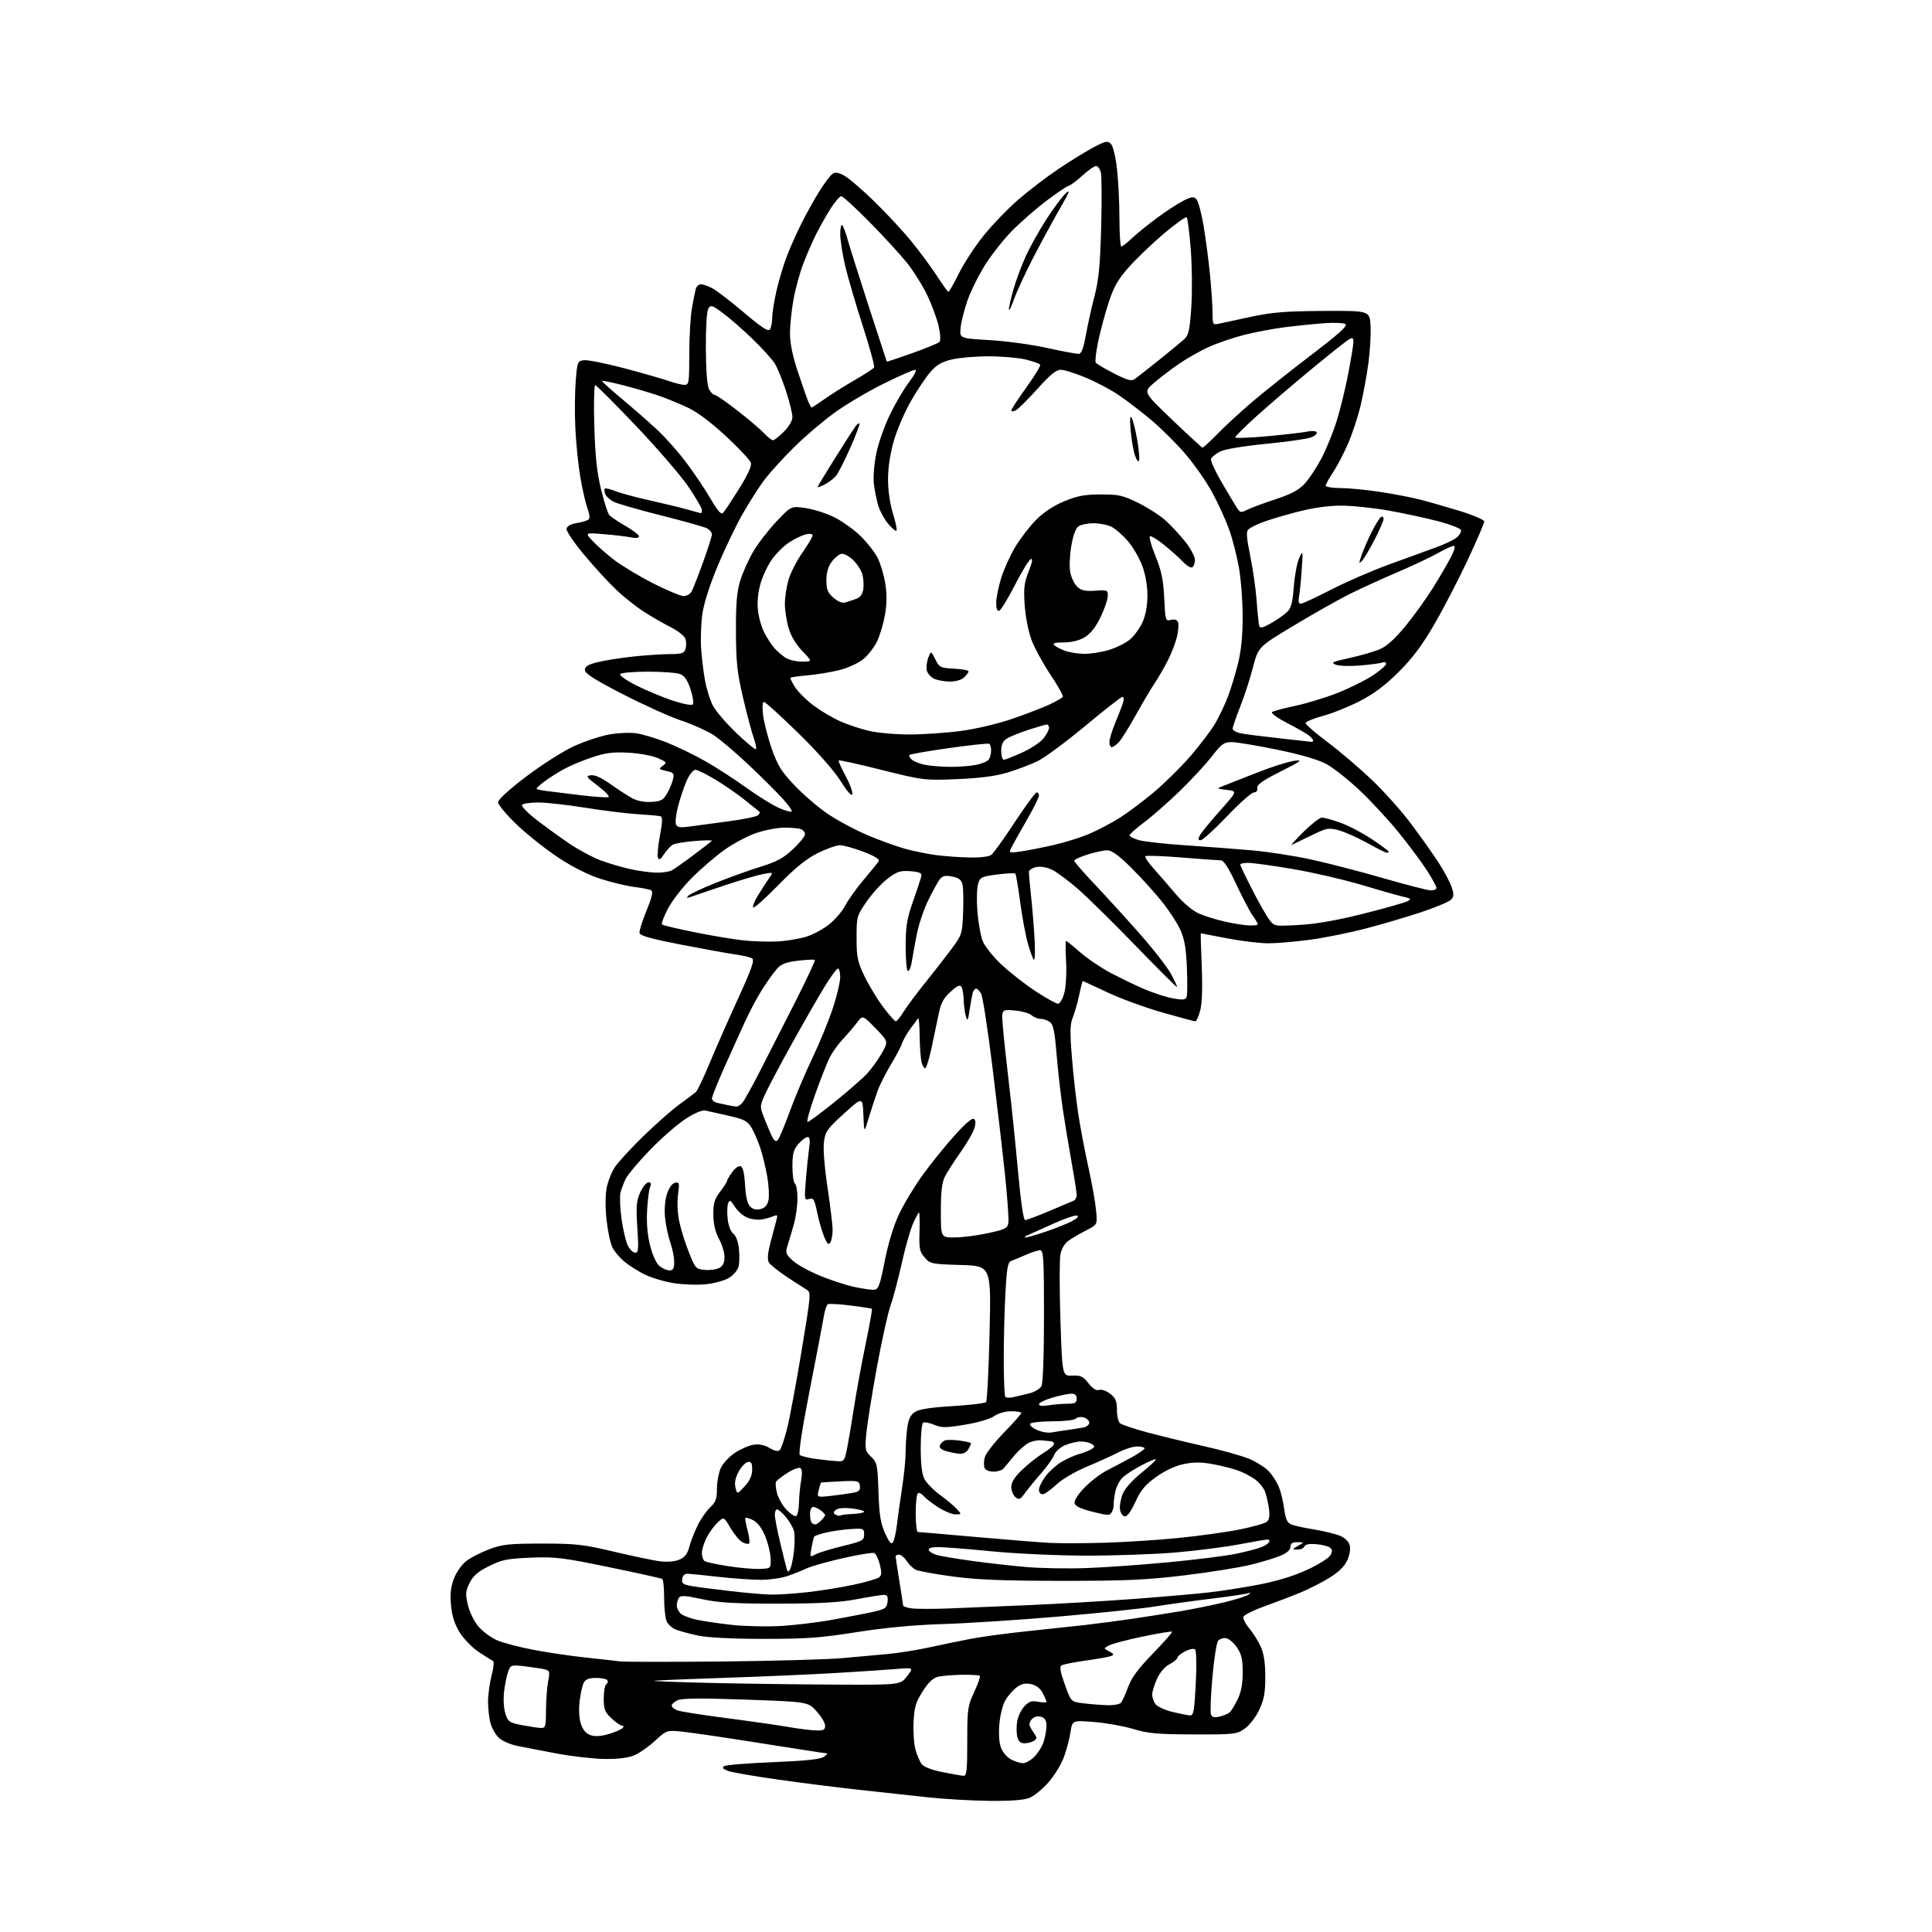 <?xml version="1.0" encoding="UTF-8" standalone="no"?>
<svg 
  version="1.1" 
  xmlns="http://www.w3.org/2000/svg" 
  xmlns:xlink="http://www.w3.org/1999/xlink" 
  xmlns:svg="http://www.w3.org/2000/svg"
  xmlns:rdf="http://www.w3.org/1999/02/22-rdf-syntax-ns#"
  xmlns:cc="http://creativecommons.org/ns#"
  xmlns:dc="http://purl.org/dc/elements/1.1/"
  viewBox="0 0 768 768"
  width="768"
  height="768"
>
<style>svg {background-color: white; }</style>"
<path stroke="none" fill="black" fill-rule="evenodd" d="M393.28,715.87C386.25,715.80 375.10,715.15 368.50,714.42C361.90,713.70 349.75,712.37 341.50,711.48C333.25,710.59 318.76,708.76 309.31,707.42C299.85,706.09 290.87,704.52 289.34,703.94C287.29,703.16 286.92,702.67 287.92,702.05C288.66,701.59 297.42,700.89 307.38,700.49C320.14,699.97 326.08,699.35 327.47,698.38C328.56,697.62 329.10,697.00 328.68,697.00C328.26,697.00 316.65,695.21 302.87,693.02C289.09,690.83 274.94,688.74 271.42,688.38C265.02,687.73 265.02,687.73 260.45,691.94C257.94,694.26 254.22,696.86 252.19,697.73C249.76,698.78 245.76,699.28 240.50,699.22C236.10,699.17 227.55,698.21 221.50,697.08C215.45,695.95 208.28,694.57 205.56,694.01C202.84,693.45 199.58,692.01 198.31,690.82C197.04,689.63 195.55,687.04 195.00,685.07C194.46,683.11 194.01,679.24 194.01,676.47C194.00,673.70 194.64,668.98 195.43,665.97C196.28,662.71 196.47,660.36 195.90,660.16C195.38,659.97 192.84,658.40 190.26,656.66C187.67,654.92 184.27,651.40 182.69,648.84C180.69,645.59 179.66,642.35 179.28,638.10C178.87,633.66 179.19,630.79 180.45,627.49C181.43,624.92 183.59,621.89 185.43,620.48C187.23,619.12 191.35,617.01 194.60,615.80C199.71,613.89 202.50,613.60 215.50,613.60C228.89,613.60 231.94,613.94 243.95,616.79C251.35,618.55 259.55,620.27 262.19,620.62C265.16,621.01 268.11,620.78 269.98,620.01C272.26,619.06 273.25,617.77 274.09,614.65C274.70,612.39 276.24,608.50 277.50,606.02C278.77,603.53 280.97,600.41 282.40,599.08C284.52,597.10 285.00,595.74 285.00,591.73C285.00,589.02 285.71,585.31 286.57,583.48C287.44,581.66 289.96,578.97 292.17,577.51C294.38,576.04 297.68,574.60 299.50,574.31C301.70,573.95 303.83,574.38 305.89,575.59C307.94,576.81 309.32,577.08 309.98,576.42C310.52,575.88 311.82,572.07 312.86,567.96C313.90,563.86 316.49,549.98 318.62,537.11C322.39,514.39 322.45,513.69 320.60,512.61C319.55,512.00 315.98,509.70 312.66,507.50C309.35,505.30 306.19,502.76 305.64,501.87C304.96,500.74 305.16,498.26 306.29,493.87C307.19,490.36 308.24,486.41 308.62,485.08C309.23,482.98 309.07,482.77 307.41,483.47C306.36,483.92 304.26,484.50 302.74,484.76C301.22,485.02 298.64,484.68 297.02,484.01C295.39,483.33 293.17,481.38 292.08,479.66C290.39,476.99 290.01,476.80 289.43,478.32C289.06,479.30 288.98,482.12 289.26,484.60C289.56,487.23 290.48,489.63 291.48,490.37C292.50,491.11 293.42,493.51 293.72,496.25C294.01,498.80 293.95,502.05 293.60,503.47C293.24,504.90 291.54,506.92 289.81,507.97C288.09,509.02 283.94,510.16 280.59,510.51C277.24,510.86 271.42,510.65 267.65,510.04C263.88,509.43 258.65,507.84 256.04,506.52C253.42,505.19 249.85,502.91 248.11,501.44C246.36,499.97 244.28,497.50 243.48,495.96C242.68,494.42 241.63,489.55 241.13,485.14C240.61,480.43 240.60,475.15 241.13,472.34C241.62,469.72 243.09,465.96 244.39,463.99C245.69,462.02 250.75,456.52 255.63,451.76C260.51,447.00 266.98,441.29 270.00,439.08C273.02,436.87 275.99,434.64 276.60,434.13C277.20,433.63 279.62,428.55 281.99,422.85C284.35,417.16 289.44,405.60 293.30,397.16C298.84,385.04 300.03,381.64 298.96,380.97C298.21,380.51 295.32,379.82 292.55,379.44C289.77,379.06 280.08,377.31 271.00,375.56C259.10,373.26 254.42,371.96 254.22,370.90C254.06,370.09 255.31,366.10 256.99,362.03C259.10,356.91 259.69,354.43 258.91,353.95C258.29,353.56 255.38,352.97 252.43,352.62C249.49,352.27 243.50,350.86 239.12,349.48C234.02,347.87 227.92,344.83 222.11,341.02C217.13,337.75 209.67,331.85 205.53,327.90C201.39,323.95 198.00,319.92 198.00,318.94C198.00,317.84 202.32,313.88 209.25,308.63C215.44,303.94 223.96,298.53 228.18,296.61C232.41,294.69 238.69,292.60 242.14,291.97C245.59,291.35 250.46,291.14 252.96,291.50C255.46,291.87 260.88,293.50 265.00,295.13C269.12,296.75 276.10,300.14 280.50,302.66C284.90,305.17 292.21,309.90 296.74,313.17C301.27,316.43 307.05,320.02 309.57,321.14C312.10,322.25 314.42,322.91 314.73,322.60C315.04,322.29 313.33,319.89 310.93,317.27C308.53,314.65 302.39,308.55 297.28,303.73C292.18,298.91 285.92,293.63 283.36,292.02C280.81,290.40 275.14,287.88 270.77,286.42C266.39,284.97 255.99,280.27 247.66,275.99C236.39,270.20 232.50,267.72 232.50,266.35C232.50,264.96 233.76,264.18 237.50,263.24C240.25,262.55 246.55,261.54 251.50,261.01C256.45,260.47 263.06,260.03 266.18,260.02C270.98,260.00 271.96,259.69 272.50,258.00C272.85,256.90 272.85,255.09 272.49,253.98C272.14,252.87 269.52,250.78 266.68,249.34C263.83,247.90 259.07,245.18 256.11,243.28C253.14,241.39 248.23,237.51 245.20,234.67C242.17,231.83 236.36,225.52 232.29,220.65C228.22,215.78 225.03,211.06 225.21,210.16C225.40,209.17 226.89,208.31 229.04,207.96C230.98,207.64 233.09,207.06 233.73,206.67C234.60,206.13 234.53,204.93 233.46,201.90C232.68,199.67 231.39,193.94 230.61,189.17C229.82,184.40 228.96,175.78 228.70,170.00C228.43,164.22 228.50,155.90 228.85,151.50C229.48,143.73 229.58,143.49 232.20,143.19C233.69,143.02 240.94,144.48 248.31,146.43C255.68,148.39 263.64,150.67 265.98,151.49C268.33,152.32 271.09,153.00 272.13,153.00C273.86,153.00 274.00,152.06 274.00,140.68C274.00,133.91 274.48,125.70 275.06,122.43C275.64,119.17 276.34,115.71 276.62,114.75C276.90,113.79 277.80,113.00 278.62,113.00C279.43,113.00 281.45,113.70 283.10,114.55C284.75,115.41 290.40,119.74 295.66,124.19C303.03,130.42 305.42,131.95 306.09,130.88C306.57,130.12 306.98,128.01 306.98,126.20C306.99,124.38 307.74,119.66 308.63,115.71C309.53,111.76 311.33,105.69 312.64,102.23C313.94,98.77 316.64,92.69 318.64,88.72C320.63,84.75 323.82,79.03 325.73,76.00C327.63,72.97 329.88,69.96 330.73,69.29C331.95,68.34 332.91,68.42 335.38,69.68C337.10,70.56 342.49,75.16 347.37,79.89C352.25,84.63 359.01,91.90 362.39,96.07C365.77,100.23 370.33,106.41 372.52,109.81C374.71,113.20 376.74,115.99 377.03,115.99C377.32,116.00 379.19,112.71 381.18,108.68C383.18,104.65 387.59,97.90 390.99,93.67C394.39,89.45 400.51,83.07 404.60,79.51C408.68,75.95 415.96,70.39 420.77,67.15C425.59,63.92 431.92,60.02 434.84,58.49C439.47,56.07 440.33,55.90 441.59,57.17C442.43,58.00 443.46,62.20 444.01,67.06C444.55,71.70 444.99,80.56 444.99,86.75C445.00,92.94 445.34,98.00 445.75,97.99C446.16,97.99 448.07,96.49 450.00,94.67C451.93,92.85 456.43,89.20 460.00,86.57C463.57,83.94 468.25,80.90 470.38,79.81C473.61,78.16 474.48,78.05 475.57,79.16C476.29,79.90 477.56,84.55 478.40,89.50C479.24,94.45 480.39,103.16 480.96,108.86C481.53,114.55 482.00,121.47 482.00,124.22C482.00,128.90 482.15,129.20 484.25,128.74C485.49,128.48 491.23,127.24 497.00,125.99C505.61,124.13 510.84,123.71 526.00,123.61C544.50,123.50 544.50,123.50 544.81,129.50C544.98,132.80 544.62,139.32 544.01,144.00C543.40,148.68 542.03,156.25 540.95,160.84C539.88,165.42 537.59,172.40 535.87,176.34C534.16,180.28 531.46,185.44 529.88,187.80C528.29,190.17 527.00,192.53 527.00,193.05C527.00,193.57 529.59,194.00 532.75,194.01C535.91,194.01 542.90,194.67 548.28,195.49C553.65,196.30 560.85,197.67 564.28,198.54C567.70,199.41 574.89,201.47 580.25,203.11C585.66,204.76 590.00,206.63 590.00,207.31C590.00,207.99 587.10,214.76 583.55,222.35C580.00,229.95 574.07,241.42 570.36,247.83C565.41,256.41 561.63,261.50 556.06,267.05C550.66,272.44 546.21,275.78 540.50,278.72C536.10,280.98 529.46,283.64 525.75,284.62C522.04,285.61 519.01,286.89 519.02,287.46C519.03,288.03 522.94,291.43 527.71,295.00C532.47,298.57 540.35,305.27 545.20,309.88C550.06,314.49 557.17,322.44 560.99,327.56C564.82,332.68 569.74,339.62 571.92,343.00C574.11,346.38 576.42,350.73 577.06,352.67C578.02,355.58 577.96,356.47 576.73,357.69C575.91,358.51 570.58,360.73 564.87,362.63C559.17,364.52 549.33,367.43 543.00,369.08C536.67,370.74 526.77,372.74 521.00,373.53C515.23,374.32 507.70,374.97 504.29,374.98C500.87,374.99 493.44,374.10 487.79,373.00C482.13,371.90 477.43,371.00 477.33,371.00C477.24,371.00 477.41,376.96 477.71,384.25C478.06,392.86 477.84,398.99 477.08,401.75C476.45,404.09 475.58,406.00 475.17,406.00C474.76,406.00 468.82,404.40 461.97,402.45C455.13,400.50 445.30,396.90 440.13,394.45C434.96,392.00 430.60,390.00 430.44,390.00C430.27,390.00 429.62,392.52 428.98,395.59C428.34,398.67 427.20,402.66 426.45,404.46C425.35,407.09 425.28,410.15 426.08,420.11C426.63,426.93 427.74,436.89 428.54,442.25C429.35,447.62 431.17,457.29 432.60,463.75C434.03,470.21 435.43,478.05 435.71,481.17C436.23,486.84 436.23,486.84 431.86,489.05C429.46,490.27 426.31,492.10 424.86,493.12C423.18,494.30 421.97,496.33 421.52,498.73C421.14,500.80 421.14,512.50 421.54,524.73C422.26,546.98 422.26,546.98 426.22,546.82C429.59,546.69 430.57,547.15 432.69,549.87C434.38,552.02 435.77,552.89 436.94,552.52C437.92,552.21 439.86,552.89 441.34,554.06C443.48,555.74 444.00,556.98 444.00,560.45C444.00,562.82 444.56,565.22 445.25,565.78C445.94,566.35 450.77,567.97 456.00,569.38C461.23,570.79 471.41,573.27 478.63,574.89C485.85,576.51 494.01,578.81 496.76,579.99C499.51,581.18 502.92,583.35 504.33,584.82C505.74,586.30 507.54,589.08 508.34,591.00C509.13,592.92 510.10,596.89 510.49,599.82C511.05,603.94 511.69,605.33 513.35,606.01C514.53,606.49 518.62,607.39 522.43,608.00C526.23,608.62 530.83,609.74 532.64,610.49C534.69,611.35 536.16,612.80 536.55,614.35C536.92,615.83 536.49,618.28 535.48,620.41C534.34,622.81 531.92,625.11 528.14,627.40C525.04,629.27 519.80,631.91 516.50,633.26C513.20,634.61 506.97,636.98 502.65,638.53C498.34,640.07 494.58,641.93 494.30,642.65C494.02,643.38 495.04,645.44 496.55,647.24C498.07,649.03 500.13,652.30 501.13,654.50C502.41,657.30 502.96,660.91 502.97,666.50C502.98,672.84 502.49,675.56 500.61,679.60C499.27,682.47 496.76,685.75 494.87,687.10C491.62,689.41 490.88,689.50 474.50,689.46C460.15,689.42 456.41,689.09 450.50,687.30C446.65,686.14 439.62,684.89 434.88,684.52C426.25,683.84 426.25,683.84 425.53,688.63C425.14,691.27 423.94,695.76 422.87,698.61C421.81,701.46 419.06,705.93 416.76,708.53C414.47,711.14 411.12,713.89 409.33,714.64C407.08,715.57 402.08,715.96 393.28,715.87zM383.00,705.91C384.27,705.99 384.50,703.85 384.50,692.25C384.50,679.32 384.67,678.15 387.26,672.60C388.78,669.35 389.79,666.46 389.51,666.17C389.22,665.89 386.05,665.70 382.47,665.75C378.89,665.81 374.64,666.14 373.04,666.49C370.96,666.95 369.17,668.61 366.82,672.28C364.04,676.61 363.46,678.55 363.16,684.49C362.96,688.38 363.31,693.34 363.92,695.53C364.53,697.71 365.65,700.31 366.41,701.29C367.24,702.38 370.49,703.62 374.64,704.45C378.41,705.20 382.18,705.85 383.00,705.91zM406.56,700.89C407.70,700.95 409.84,699.73 411.33,698.17C412.82,696.62 414.48,693.81 415.02,691.93C415.56,690.05 416.00,687.30 416.00,685.82C416.00,683.97 415.35,682.93 413.89,682.46C412.56,682.04 411.21,682.36 410.25,683.32C409.41,684.16 409.01,685.44 409.36,686.17C409.70,686.90 410.55,688.30 411.24,689.28C412.27,690.74 412.23,691.23 411.00,692.01C410.18,692.54 408.50,692.98 407.27,692.98C405.70,693.00 404.85,692.24 404.40,690.45C404.04,689.04 404.02,686.28 404.34,684.30C404.66,682.33 405.95,679.62 407.20,678.29C409.03,676.34 410.11,675.98 412.74,676.48C414.53,676.82 416.00,676.82 416.00,676.50C416.00,676.17 415.33,674.61 414.52,673.03C413.55,671.17 411.94,669.93 409.90,669.48C407.56,668.96 406.09,669.29 404.13,670.75C402.68,671.83 400.66,674.15 399.63,675.90C398.58,677.69 397.54,681.91 397.25,685.51C396.92,689.55 397.20,693.07 397.99,694.97C398.68,696.64 400.43,698.63 401.87,699.40C403.32,700.16 405.43,700.84 406.56,700.89zM241.96,689.31C244.42,688.57 246.88,687.52 247.42,686.98C248.06,686.34 248.02,686.00 247.31,686.00C246.70,686.00 244.81,684.69 243.11,683.10C240.43,680.60 240.00,679.51 240.00,675.16C240.00,672.39 240.46,669.84 241.02,669.49C241.58,669.14 241.77,668.44 241.46,667.93C241.14,667.42 239.12,667.00 236.98,667.00C234.17,667.00 232.79,667.53 232.06,668.89C231.50,669.94 230.75,673.25 230.40,676.26C230.01,679.56 230.22,683.15 230.93,685.30C231.74,687.74 232.97,689.16 234.80,689.77C236.59,690.36 238.97,690.21 241.96,689.31zM324.25,687.87C327.38,687.98 328.00,687.67 328.00,685.99C328.00,684.88 326.46,682.29 324.58,680.24C321.15,676.50 321.15,676.50 296.50,675.63C278.94,675.00 271.14,675.07 269.42,675.85C268.09,676.46 267.00,677.43 267.00,678.00C267.00,678.58 268.01,679.43 269.25,679.90C270.49,680.36 279.15,681.73 288.50,682.94C297.85,684.15 308.88,685.73 313.00,686.44C317.12,687.16 322.19,687.80 324.25,687.87zM214.75,686.87C216.88,686.99 217.00,686.63 217.04,679.75C217.07,675.76 217.45,670.62 217.90,668.32C218.63,664.54 218.50,664.09 216.56,663.60C215.38,663.31 211.86,662.77 208.73,662.40C203.23,661.75 203.02,661.81 202.03,664.43C201.46,665.91 200.72,669.51 200.38,672.43C200.02,675.53 200.24,679.19 200.91,681.23C201.96,684.41 202.54,684.82 207.28,685.73C210.15,686.29 213.51,686.80 214.75,686.87zM484.73,682.39C486.25,682.02 488.04,681.30 488.70,680.78C489.36,680.26 490.82,677.93 491.95,675.60C493.38,672.66 494.00,669.38 494.00,664.83C494.00,659.68 493.52,657.57 491.72,654.90C490.46,653.03 488.51,651.37 487.38,651.20C486.25,651.04 484.83,651.50 484.22,652.24C483.61,652.97 482.59,659.51 481.94,666.77C481.30,674.04 481.04,680.67 481.37,681.51C481.79,682.63 482.72,682.87 484.73,682.39zM473.10,681.91C474.45,681.99 474.79,680.04 475.34,669.29C475.69,662.30 475.59,656.19 475.10,655.70C474.60,655.20 472.89,655.52 471.11,656.44C469.40,657.33 468.00,658.48 468.00,659.00C468.00,659.52 466.61,660.67 464.92,661.54C463.06,662.51 461.09,664.78 459.94,667.32C458.90,669.62 458.03,672.43 458.02,673.56C458.01,674.69 458.59,676.42 459.31,677.41C460.03,678.39 463.07,679.79 466.06,680.52C469.05,681.24 472.22,681.87 473.10,681.91zM440.13,677.84C442.83,677.93 445.15,677.48 445.71,676.75C446.23,676.06 447.48,673.25 448.49,670.50C449.80,666.91 452.58,663.17 458.33,657.26C462.74,652.72 466.15,648.83 465.92,648.62C465.69,648.40 460.46,649.27 454.30,650.55C448.14,651.83 442.10,653.41 440.88,654.06C438.66,655.25 438.66,655.25 440.95,656.47C442.84,657.49 442.96,657.80 441.64,658.31C440.77,658.64 436.25,659.45 431.61,660.10C426.96,660.75 422.64,661.61 421.99,662.01C421.13,662.54 421.48,664.57 423.29,669.62C425.75,676.50 425.75,676.50 430.63,677.09C433.31,677.42 437.58,677.76 440.13,677.84zM330.71,669.65C357.91,669.80 357.91,669.80 360.56,666.33C363.21,662.86 363.21,662.86 356.35,663.45C352.58,663.77 341.40,664.51 331.50,665.09C321.60,665.66 301.57,666.53 287.00,667.00C272.43,667.48 260.27,668.00 260.00,668.15C259.73,668.31 269.40,668.68 281.50,668.97C293.60,669.26 315.74,669.57 330.71,669.65zM287.00,660.47C307.62,660.26 329.23,659.66 335.00,659.12C340.77,658.59 348.88,657.84 353.00,657.48C357.12,657.11 364.55,655.92 369.50,654.84C374.45,653.76 381.88,652.23 386.00,651.44C390.12,650.64 400.02,649.31 408.00,648.47C415.98,647.64 426.55,646.50 431.50,645.94C436.45,645.38 445.00,644.26 450.50,643.44C456.00,642.62 464.55,641.27 469.50,640.44C474.45,639.61 482.32,638.00 487.00,636.86C491.68,635.73 495.95,634.33 496.50,633.75C497.17,633.06 497.17,632.89 496.50,633.25C495.95,633.55 489.43,634.53 482.00,635.44C474.57,636.34 464.35,637.76 459.27,638.58C454.19,639.41 437.09,641.20 421.27,642.57C405.45,643.93 384.62,645.29 375.00,645.58C363.27,645.94 351.89,647.01 340.50,648.81C326.14,651.08 320.40,651.50 303.50,651.48C291.07,651.47 281.23,650.97 277.50,650.17C274.20,649.47 270.22,648.39 268.67,647.79C267.11,647.18 265.42,645.60 264.92,644.28C264.41,642.95 264.00,638.78 264.00,634.99C264.00,631.21 263.66,627.91 263.24,627.65C262.82,627.39 253.30,625.28 242.08,622.97C223.64,619.16 220.64,618.80 210.95,619.20C201.60,619.58 199.48,620.02 194.36,622.57C189.91,624.79 188.06,626.41 186.66,629.27C185.03,632.60 184.96,633.65 186.03,638.13C186.74,641.08 188.55,644.70 190.34,646.74C192.04,648.67 195.36,651.08 197.71,652.09C200.07,653.10 206.61,654.80 212.25,655.87C217.89,656.94 227.22,658.31 233.00,658.92C238.78,659.53 244.85,660.21 246.50,660.43C248.15,660.65 266.38,660.67 287.00,660.47zM309.50,646.40C315.00,646.15 324.68,645.01 331.00,643.86C337.32,642.72 344.75,641.27 347.50,640.64C351.87,639.64 352.54,639.16 352.82,636.75C353.06,634.64 352.71,634.00 351.32,634.00C350.32,634.00 345.45,634.78 340.50,635.72C333.75,637.01 326.00,637.44 309.50,637.47C291.93,637.49 285.81,637.13 279.10,635.69C272.25,634.21 270.54,634.12 269.86,635.19C269.40,635.91 269.02,637.26 269.02,638.18C269.01,639.10 269.68,640.53 270.50,641.36C271.33,642.18 274.36,643.34 277.25,643.93C280.14,644.52 286.32,645.42 291.00,645.93C295.68,646.44 304.00,646.65 309.50,646.40zM376.50,639.41C382.55,639.19 397.40,638.57 409.50,638.04C421.60,637.50 440.50,636.38 451.50,635.55C462.50,634.72 475.55,633.58 480.50,633.02C485.45,632.46 494.45,631.05 500.50,629.89C507.63,628.52 514.37,626.45 519.66,624.00C524.14,621.92 528.30,619.32 528.89,618.21C529.68,616.74 529.64,615.95 528.73,615.22C528.05,614.67 525.60,614.05 523.27,613.84C520.46,613.58 518.88,613.88 518.55,614.73C518.28,615.43 517.04,615.98 515.78,615.96C513.50,615.93 513.50,615.93 516.00,614.50C518.50,613.07 518.50,613.07 515.75,613.04C513.73,613.01 513.00,613.49 513.00,614.85C513.00,616.03 511.64,617.28 509.25,618.32C507.19,619.22 501.80,620.87 497.27,621.99C492.75,623.11 480.82,625.02 470.77,626.23C455.61,628.06 447.31,628.43 422.00,628.41C398.89,628.40 388.38,627.98 378.64,626.67C371.56,625.73 364.93,624.50 363.89,623.94C362.85,623.38 361.27,621.82 360.38,620.46C359.50,619.11 358.15,618.00 357.38,618.00C356.62,618.00 356.01,618.34 356.02,618.75C356.03,619.16 356.70,623.55 357.51,628.50C358.33,633.45 358.99,637.81 359.00,638.19C359.00,638.56 360.46,639.08 362.25,639.34C364.04,639.60 370.45,639.63 376.50,639.41zM306.29,633.88C308.92,633.95 315.45,633.52 320.79,632.94C326.13,632.35 334.49,631.01 339.38,629.95C344.26,628.90 348.82,627.56 349.51,626.99C350.47,626.20 350.52,624.96 349.74,621.89C349.18,619.65 348.16,617.61 347.48,617.35C346.80,617.09 341.25,618.00 335.15,619.38C329.05,620.75 322.59,622.57 320.78,623.41C318.98,624.26 315.53,625.64 313.12,626.47C310.72,627.31 305.90,628.00 302.41,628.00C298.93,628.00 291.45,627.48 285.79,626.84C280.13,626.20 274.60,625.64 273.50,625.59C272.18,625.53 271.40,626.23 271.19,627.65C270.93,629.47 271.53,629.91 275.00,630.50C277.26,630.88 284.14,631.77 290.30,632.48C296.46,633.19 303.66,633.82 306.29,633.88zM314.09,623.80C314.57,622.95 315.25,619.77 315.60,616.71C315.96,613.66 315.97,610.03 315.63,608.66C315.28,607.28 313.84,604.77 312.41,603.08C310.99,601.38 309.41,600.00 308.91,600.00C308.41,600.00 308.00,600.95 308.00,602.11C308.00,603.28 308.92,608.11 310.05,612.86C311.18,617.61 312.36,622.36 312.67,623.41C313.15,625.04 313.36,625.10 314.09,623.80zM302.00,623.67C306.50,623.50 306.50,623.50 306.32,619.35C306.22,617.07 305.20,613.02 304.05,610.35C302.73,607.29 300.98,605.04 299.30,604.26C297.84,603.58 296.49,603.18 296.29,603.38C296.10,603.57 296.49,605.80 297.17,608.33C297.84,610.86 298.12,613.21 297.78,613.55C297.45,613.89 296.25,613.67 295.12,613.06C293.99,612.46 291.87,609.92 290.40,607.43C287.75,602.89 287.75,602.89 285.28,605.20C283.92,606.46 281.95,609.17 280.90,611.21C279.86,613.25 279.00,616.04 279.00,617.40C279.00,618.77 279.51,620.20 280.13,620.58C280.75,620.97 284.92,621.86 289.38,622.56C293.85,623.27 299.52,623.77 302.00,623.67zM432.00,623.33C439.43,623.06 454.27,622.00 465.00,620.97C475.73,619.95 487.66,618.44 491.52,617.62C495.39,616.80 499.73,615.67 501.18,615.12C502.62,614.57 504.10,613.65 504.46,613.06C504.82,612.48 504.53,612.00 503.81,612.00C503.09,612.00 498.00,612.87 492.50,613.92C487.00,614.97 475.75,616.41 467.50,617.12C459.25,617.83 443.27,618.40 432.00,618.39C420.44,618.37 404.03,617.63 394.37,616.68C384.95,615.76 375.35,615.00 373.04,615.00C370.22,615.00 368.96,615.39 369.23,616.20C369.45,616.85 370.95,617.75 372.57,618.19C374.18,618.62 380.45,619.66 386.50,620.50C392.55,621.34 402.23,622.43 408.00,622.92C413.77,623.42 424.57,623.60 432.00,623.33zM324.19,617.89C325.46,617.20 330.32,615.71 335.00,614.57C342.85,612.66 343.50,612.31 343.50,610.00C343.50,607.63 343.24,607.51 338.50,607.79C335.75,607.95 331.36,608.55 328.75,609.14C326.13,609.72 323.83,610.49 323.63,610.85C323.43,611.21 322.95,613.22 322.57,615.32C321.90,619.06 321.93,619.11 324.19,617.89zM355.01,612.99C355.51,612.18 356.20,609.04 356.55,606.01C356.90,602.98 357.82,596.45 358.59,591.50C359.36,586.55 359.99,580.20 360.00,577.39C360.00,574.58 360.29,570.16 360.65,567.57C361.12,564.13 361.94,562.43 363.70,561.28C365.37,560.18 369.96,559.47 378.65,558.95C385.55,558.54 391.54,557.82 391.97,557.35C392.40,556.88 393.03,544.51 393.37,529.86C394.00,503.21 394.00,503.21 381.91,502.85C370.29,502.51 369.74,502.39 367.55,499.86C365.57,497.55 365.31,496.28 365.52,489.61C365.65,485.42 365.56,482.00 365.32,482.00C365.08,482.00 364.01,483.99 362.93,486.42C361.85,488.86 359.84,495.94 358.46,502.17C357.08,508.40 355.07,515.98 354.00,519.00C352.92,522.02 350.46,533.18 348.52,543.79C346.59,554.40 344.72,566.14 344.37,569.88C343.78,576.27 343.90,576.83 346.28,579.09C348.66,581.35 348.85,582.23 349.20,593.00C349.51,602.24 350.03,605.48 351.84,609.48C353.57,613.31 354.31,614.12 355.01,612.99zM439.00,613.27C446.98,613.04 460.21,612.19 468.41,611.38C476.60,610.56 487.55,609.04 492.74,608.00C497.93,606.96 502.80,605.58 503.58,604.94C504.57,604.11 504.82,602.54 504.41,599.63C504.10,597.36 503.40,594.33 502.86,592.89C502.32,591.46 500.54,589.29 498.90,588.08C497.26,586.87 494.14,585.26 491.96,584.49C489.78,583.72 485.27,582.59 481.93,581.99C477.50,581.18 474.42,581.19 470.52,582.00C467.17,582.69 463.11,584.59 459.62,587.09C455.24,590.22 453.48,592.33 451.31,597.06C449.48,601.05 448.04,602.96 447.03,602.77C446.19,602.61 445.36,601.30 445.19,599.84C445.02,598.39 445.55,595.63 446.35,593.71C447.20,591.67 450.33,588.19 453.85,585.38C457.17,582.72 459.69,580.35 459.45,580.11C459.21,579.87 456.65,580.94 453.76,582.48C450.86,584.02 447.53,586.16 446.35,587.23C445.16,588.30 443.83,590.82 443.39,592.83C442.95,594.85 442.65,597.16 442.72,597.96C442.79,598.76 442.46,600.15 441.98,601.04C441.18,602.53 440.57,602.53 434.30,600.95C429.52,599.75 427.40,598.73 427.15,597.51C426.95,596.49 428.61,593.91 431.15,591.30C433.54,588.83 437.52,585.79 440.00,584.53C442.48,583.27 446.86,580.95 449.74,579.37C452.62,577.79 454.99,576.16 454.99,575.75C455.00,575.34 453.67,575.00 452.05,575.00C450.43,575.00 447.15,576.01 444.76,577.25C442.38,578.49 436.68,581.08 432.10,583.00C427.26,585.03 422.11,588.07 419.81,590.25C417.62,592.31 415.20,594.00 414.42,594.00C413.64,594.00 413.00,593.19 413.00,592.19C413.00,591.20 414.14,588.84 415.54,586.95C416.94,585.05 419.75,582.48 421.79,581.24C423.83,580.00 427.07,578.53 429.00,577.99C430.93,577.45 433.18,576.55 434.00,576.00C435.33,575.11 435.33,574.89 434.00,574.02C433.18,573.47 431.25,573.02 429.72,573.02C428.19,573.01 425.37,573.65 423.46,574.45C421.52,575.26 419.58,576.98 419.06,578.34C418.55,579.69 416.19,583.01 413.82,585.72C411.44,588.44 408.55,591.97 407.40,593.57C405.56,596.12 405.08,596.31 403.65,595.12C402.74,594.37 402.00,592.55 402.00,591.09C402.00,589.25 403.33,587.13 406.25,584.32C408.59,582.07 412.41,579.05 414.75,577.60C417.09,576.16 419.00,574.53 419.00,573.99C419.00,573.44 418.44,572.96 417.75,572.92C417.06,572.87 415.38,572.70 414.00,572.55C412.62,572.39 410.33,572.85 408.90,573.58C407.47,574.30 404.86,576.61 403.11,578.70C401.36,580.79 399.48,583.06 398.93,583.75C398.37,584.44 396.57,585.00 394.93,585.00C393.19,585.00 391.70,584.37 391.36,583.50C391.04,582.67 391.09,580.79 391.45,579.33C391.82,577.86 395.25,573.44 399.06,569.50C402.88,565.57 406.00,562.05 406.00,561.67C406.00,561.30 404.18,561.00 401.96,561.00C399.57,561.00 396.81,561.79 395.21,562.93C393.65,564.04 388.73,565.49 383.63,566.33C375.92,567.61 374.31,567.61 371.34,566.37C369.45,565.58 367.48,565.20 366.96,565.53C366.43,565.85 366.00,570.39 366.00,575.61C366.00,582.00 366.48,586.03 367.47,587.94C368.28,589.51 371.10,592.37 373.74,594.31C376.38,596.24 379.38,598.77 380.42,599.91C382.29,601.97 382.28,602.00 379.85,602.00C378.50,602.00 375.39,600.73 372.95,599.17C370.50,597.61 367.89,595.59 367.14,594.68C366.39,593.77 365.37,593.27 364.89,593.57C364.40,593.87 364.00,597.47 364.00,601.56C364.00,605.65 364.39,609.00 364.87,609.00C365.35,609.00 375.82,609.90 388.12,610.99C400.43,612.08 413.65,613.14 417.50,613.33C421.35,613.52 431.02,613.49 439.00,613.27zM324.10,606.00C324.51,606.00 325.56,605.29 326.43,604.43C327.29,603.56 328.00,602.60 328.00,602.29C328.00,601.98 327.21,601.12 326.25,600.39C325.29,599.66 323.94,599.05 323.25,599.03C322.54,599.01 322.00,600.22 322.00,601.83C322.00,603.39 322.30,604.97 322.67,605.33C323.03,605.70 323.68,606.00 324.10,606.00zM316.45,602.68C317.03,602.49 317.55,600.12 317.61,597.42C317.67,594.71 318.06,590.65 318.47,588.38C318.96,585.72 318.85,584.02 318.15,583.59C317.56,583.23 315.30,584.05 313.12,585.42C310.95,586.80 308.88,588.38 308.53,588.95C308.18,589.51 308.35,591.62 308.91,593.64C309.47,595.66 311.16,598.60 312.66,600.17C314.17,601.74 315.88,602.87 316.45,602.68zM334.11,602.43C334.50,602.19 336.68,601.92 338.95,601.83C341.23,601.74 343.28,601.35 343.52,600.97C343.76,600.59 341.63,600.00 338.80,599.66C335.54,599.28 333.14,599.47 332.27,600.19C331.20,601.08 331.17,601.49 332.15,602.10C332.84,602.52 333.72,602.67 334.11,602.43zM330.61,594.59C333.85,594.22 337.76,593.67 339.31,593.37C341.49,592.94 342.05,592.33 341.81,590.66C341.52,588.63 341.05,588.52 334.00,588.86C329.88,589.05 326.42,589.28 326.33,589.36C326.24,589.44 325.84,590.80 325.44,592.38C324.72,595.27 324.72,595.27 330.61,594.59zM296.03,590.81C298.09,588.56 299.00,586.52 299.00,584.20C299.00,581.55 298.64,580.92 297.25,581.19C296.29,581.37 294.64,583.12 293.59,585.07C292.30,587.47 291.91,589.50 292.37,591.34C293.05,594.06 293.05,594.06 296.03,590.81zM333.11,580.87C335.53,580.99 335.81,580.56 336.83,575.25C337.43,572.09 338.66,564.77 339.55,559.00C340.44,553.23 342.46,542.22 344.05,534.55C345.63,526.88 346.79,520.46 346.62,520.29C346.46,520.12 342.63,519.52 338.12,518.96C333.61,518.39 329.53,518.17 329.05,518.47C328.57,518.77 327.86,520.92 327.49,523.26C327.11,525.59 324.59,538.73 321.90,552.45C318.91,567.69 317.36,577.76 317.93,578.33C318.43,578.83 321.47,579.58 324.67,579.99C327.88,580.40 331.68,580.80 333.11,580.87zM381.71,577.91C380.50,577.86 378.05,577.40 376.29,576.89C374.15,576.27 373.26,575.50 373.62,574.56C373.91,573.79 374.81,572.90 375.60,572.60C376.40,572.29 379.06,572.32 381.52,572.66C383.99,573.00 386.00,573.47 386.00,573.70C386.00,573.94 385.53,575.00 384.96,576.07C384.39,577.14 382.95,577.96 381.71,577.91zM418.00,569.43C419.38,569.17 422.30,568.72 424.50,568.42C426.70,568.12 429.51,567.67 430.75,567.42C431.99,567.17 433.00,566.33 433.00,565.55C433.00,564.77 432.05,563.83 430.90,563.47C429.74,563.10 428.30,563.30 427.70,563.90C427.08,564.52 423.02,565.00 418.36,565.00C413.83,565.00 409.85,565.44 409.51,565.98C409.18,566.52 410.39,567.62 412.20,568.43C414.02,569.24 416.62,569.69 418.00,569.43zM416.75,558.64C418.81,558.30 422.19,558.02 424.25,558.01C427.33,558.00 428.00,557.64 428.00,556.00C428.00,554.64 427.33,554.00 425.90,554.00C424.75,554.00 421.38,554.71 418.40,555.57C415.43,556.43 413.00,557.62 413.00,558.20C413.00,558.87 414.39,559.03 416.75,558.64zM402.90,555.38C404.33,555.06 407.18,554.38 409.23,553.87C411.29,553.35 413.42,552.08 413.98,551.03C414.60,549.88 415.00,538.82 415.00,523.07C415.00,500.15 414.81,497.00 413.45,497.00C412.59,497.00 410.00,497.83 407.70,498.85C405.39,499.87 402.78,500.96 401.91,501.26C400.62,501.71 400.19,504.16 399.66,514.06C399.30,520.80 399.00,532.69 399.00,540.49C399.00,548.29 399.29,554.96 399.65,555.32C400.01,555.67 401.47,555.70 402.90,555.38zM347.50,512.69C349.22,512.53 349.80,510.95 351.68,501.33C353.02,494.51 355.20,487.30 357.29,482.83C359.17,478.80 363.44,471.72 366.76,467.10C370.09,462.48 375.84,455.36 379.54,451.28C384.00,446.35 386.59,444.19 387.25,444.85C387.91,445.51 387.89,446.88 387.18,448.92C386.59,450.61 384.11,454.81 381.68,458.25C379.24,461.69 376.52,465.94 375.63,467.70C374.43,470.05 374.00,473.69 374.00,481.45C374.00,492.00 374.00,492.00 379.75,491.90C382.91,491.85 388.88,491.06 393.00,490.15C399.69,488.68 400.54,488.23 400.86,486.00C401.06,484.62 400.45,476.07 399.50,467.00C398.55,457.93 396.29,438.50 394.47,423.82C392.64,409.15 390.65,396.22 390.04,395.07C389.43,393.93 388.53,393.00 388.03,393.00C387.54,393.00 386.92,393.79 386.65,394.75C386.39,395.71 385.84,398.75 385.43,401.50C384.80,405.79 384.59,406.14 383.95,404.00C383.54,402.62 383.15,399.70 383.08,397.50C383.02,395.30 382.61,392.94 382.18,392.25C381.60,391.34 380.42,391.89 377.82,394.28C374.97,396.88 374.00,398.76 373.04,403.52C372.38,406.81 371.13,412.78 370.26,416.79C369.39,420.80 368.32,424.30 367.87,424.58C367.42,424.86 366.74,423.83 366.35,422.29C365.97,420.76 365.62,416.03 365.58,411.79C365.54,407.55 365.26,404.40 364.95,404.79C364.64,405.18 363.24,407.07 361.84,409.00C360.44,410.93 358.97,413.52 358.57,414.77C358.18,416.02 356.16,419.84 354.09,423.27C352.02,426.70 349.60,431.52 348.72,434.00C347.83,436.48 346.30,441.20 345.30,444.50C343.50,450.50 343.50,450.50 343.21,443.23C342.91,435.95 342.91,435.95 335.53,442.64C328.87,448.67 328.08,449.78 327.53,453.91C327.17,456.64 327.74,463.97 328.95,472.00C330.07,479.43 330.98,487.07 330.98,489.00C330.97,490.93 330.56,493.14 330.07,493.92C329.38,495.01 328.80,494.46 327.61,491.62C326.76,489.57 325.50,485.21 324.83,481.94C323.75,476.73 323.36,476.07 321.64,476.61C319.78,477.20 319.72,476.86 320.31,469.37C320.65,465.04 321.24,459.36 321.60,456.75C322.10,453.23 321.94,452.00 321.00,452.00C320.30,452.00 318.67,453.24 317.37,454.75C315.43,457.00 315.00,458.62 315.00,463.69C315.00,467.10 315.45,470.16 316.00,470.50C316.55,470.84 317.00,473.47 317.00,476.34C317.00,479.21 316.37,483.80 315.61,486.53C314.84,489.26 313.73,493.02 313.14,494.88C312.15,497.99 312.30,498.48 315.04,501.04C316.68,502.57 321.46,505.26 325.67,507.01C329.88,508.76 336.06,510.80 339.41,511.53C342.76,512.27 346.40,512.79 347.50,512.69zM266.11,505.00C267.59,505.00 268.00,504.27 268.00,501.63C268.00,499.77 267.31,496.29 266.46,493.89C265.61,491.48 264.67,487.04 264.37,484.01C264.04,480.62 264.34,476.97 265.16,474.51C265.97,472.09 267.23,470.39 268.36,470.17C270.04,469.85 270.15,470.29 269.52,474.84C269.12,477.73 269.33,482.27 270.01,485.53C270.65,488.64 272.38,494.18 273.85,497.84C276.41,504.23 276.67,504.51 280.22,504.81C282.25,504.98 284.83,504.62 285.96,504.02C287.37,503.27 288.00,501.93 288.00,499.70C288.00,497.92 287.02,494.68 285.82,492.49C284.35,489.81 283.61,486.67 283.57,482.93C283.51,478.32 283.98,476.72 286.25,473.74C287.76,471.76 289.00,469.84 289.00,469.47C289.00,469.11 289.92,467.52 291.04,465.95C292.17,464.35 293.67,463.32 294.43,463.61C295.33,463.96 295.91,466.45 296.17,471.06C296.44,475.72 297.10,478.53 298.20,479.63C299.28,480.71 300.67,481.05 302.34,480.63C304.06,480.20 305.04,479.09 305.48,477.09C305.83,475.49 305.62,471.32 305.01,467.84C304.40,464.35 303.19,459.28 302.31,456.57C301.44,453.86 299.86,450.19 298.82,448.42C297.17,445.62 295.97,444.98 289.71,443.54C285.74,442.62 281.55,441.69 280.38,441.45C279.08,441.19 276.02,442.50 272.38,444.88C269.15,446.99 262.85,452.50 258.39,457.11C253.93,461.73 249.61,466.85 248.78,468.50C247.96,470.15 246.99,472.70 246.64,474.18C246.29,475.65 246.49,480.35 247.08,484.63C247.68,488.91 248.81,493.67 249.61,495.21C250.40,496.74 251.72,498.00 252.53,498.00C253.78,498.00 253.91,496.46 253.35,488.00C252.80,479.55 252.98,477.37 254.50,474.00C255.49,471.80 256.96,470.00 257.76,470.00C258.77,470.00 258.98,470.53 258.44,471.75C258.02,472.71 257.47,476.92 257.24,481.09C256.95,486.10 257.35,490.86 258.42,495.09C259.36,498.85 260.90,502.22 262.13,503.25C263.28,504.21 265.07,505.00 266.11,505.00zM407.57,491.93C408.17,491.97 411.79,490.93 415.63,489.62C419.47,488.32 424.17,486.45 426.06,485.46C428.13,484.39 428.97,483.50 428.16,483.22C427.42,482.98 423.37,484.33 419.16,486.24C414.95,488.15 410.38,490.20 409.00,490.79C407.62,491.38 406.98,491.90 407.57,491.93zM407.50,485.00C408.09,485.00 412.38,483.39 417.04,481.43C421.69,479.46 426.06,477.62 426.75,477.32C427.44,477.03 428.00,476.01 428.00,475.07C428.00,474.12 427.12,468.43 426.04,462.42C424.96,456.42 423.37,446.82 422.51,441.11C421.66,435.40 420.53,425.50 420.01,419.12C419.27,410.04 418.69,407.25 417.34,406.26C416.39,405.57 414.73,405.00 413.64,405.00C412.55,405.00 410.95,404.36 410.08,403.57C409.21,402.78 406.15,401.93 403.29,401.68C398.10,401.23 398.10,401.23 398.63,407.86C398.92,411.51 400.01,421.65 401.04,430.40C402.08,439.14 403.71,455.00 404.68,465.65C405.77,477.65 406.84,485.00 407.50,485.00zM309.16,453.24C309.70,452.70 311.84,447.59 313.93,441.88C316.01,436.17 320.07,426.58 322.95,420.56C325.83,414.54 329.49,405.61 331.09,400.72C332.69,395.82 334.00,390.29 334.00,388.41C334.00,386.53 333.60,385.00 333.10,385.00C332.61,385.00 330.21,388.26 327.77,392.25C325.32,396.24 319.45,406.49 314.70,415.03C309.96,423.57 305.16,432.65 304.03,435.21C301.97,439.85 301.97,439.85 304.03,445.07C305.16,447.94 306.56,451.17 307.14,452.25C307.82,453.53 308.53,453.87 309.16,453.24zM321.03,446.00C321.53,446.00 326.34,442.44 331.72,438.10C337.10,433.75 342.90,428.69 344.62,426.85C346.34,425.01 348.96,421.37 350.46,418.77C353.17,414.03 353.17,414.03 348.04,408.77C342.90,403.50 342.90,403.50 340.70,406.46C339.49,408.08 336.99,411.01 335.15,412.96C333.30,414.91 330.94,418.18 329.89,420.22C328.84,422.27 326.22,428.91 324.05,434.97C321.89,441.04 320.53,446.00 321.03,446.00zM292.63,439.88C293.25,439.95 294.37,439.26 295.13,438.36C295.88,437.46 299.07,431.72 302.20,425.61C305.34,419.50 311.61,407.19 316.13,398.26C320.65,389.33 324.16,381.83 323.92,381.59C323.69,381.35 320.70,381.49 317.28,381.89C312.52,382.45 310.55,383.20 308.90,385.06C307.71,386.40 305.16,389.93 303.25,392.89C301.33,395.86 298.18,401.71 296.26,405.89C294.33,410.08 290.56,418.43 287.88,424.45C285.19,430.48 283.00,435.98 283.00,436.69C283.00,437.39 284.01,438.18 285.25,438.44C286.49,438.71 288.40,439.11 289.50,439.35C290.60,439.58 292.01,439.82 292.63,439.88zM356.09,406.00C356.50,406.00 357.88,404.31 359.15,402.25C360.42,400.19 364.21,395.08 367.58,390.91C370.95,386.73 375.68,380.66 378.10,377.41C382.41,371.63 382.51,371.31 382.85,362.72C383.04,357.89 382.93,352.85 382.59,351.51C382.14,349.71 381.08,348.92 378.44,348.42C375.64,347.90 374.61,348.15 373.51,349.63C372.74,350.66 370.70,354.38 368.98,357.89C367.25,361.41 365.21,367.48 364.44,371.39C363.67,375.30 362.78,380.19 362.47,382.25C362.16,384.31 361.48,386.00 360.95,386.00C360.41,386.00 360.01,381.79 360.02,376.25C360.04,367.99 360.50,365.20 363.05,358.00C364.71,353.32 366.16,348.86 366.28,348.07C366.44,347.04 365.19,346.55 361.84,346.31C357.83,346.03 356.56,346.45 352.84,349.29C350.45,351.10 346.70,355.19 344.50,358.39C340.59,364.06 340.50,364.38 340.50,372.84C340.50,380.47 340.87,382.27 343.61,388.00C345.33,391.57 348.67,397.09 351.03,400.25C353.40,403.41 355.67,406.00 356.09,406.00zM420.59,399.00C421.32,399.00 422.44,397.09 423.07,394.75C423.71,392.40 424.03,386.81 423.79,382.25C423.55,377.71 423.54,374.00 423.77,374.00C423.99,374.00 426.49,376.02 429.32,378.50C432.14,380.97 437.62,384.67 441.48,386.73C445.34,388.78 451.40,391.70 454.95,393.22C458.50,394.74 463.60,396.38 466.28,396.87C470.13,397.57 471.27,397.46 471.69,396.36C471.99,395.60 472.04,390.36 471.81,384.73C471.50,376.97 470.86,373.32 469.19,369.60C467.97,366.90 464.58,361.72 461.64,358.10C458.71,354.47 453.25,348.46 449.49,344.75C444.73,340.04 441.92,338.00 440.18,338.00C438.80,338.00 435.27,338.76 432.34,339.68C429.40,340.61 427.00,341.71 427.00,342.13C427.00,342.55 430.53,346.63 434.85,351.19C439.17,355.76 447.21,364.58 452.72,370.80C458.23,377.01 463.97,384.36 465.47,387.12C466.97,389.88 468.04,392.23 467.85,392.34C467.66,392.46 460.30,385.11 451.50,376.03C442.70,366.94 432.41,356.80 428.64,353.50C424.86,350.20 420.21,346.73 418.30,345.79C416.15,344.74 413.71,344.31 411.91,344.67C410.30,344.99 409.00,345.90 409.00,346.70C409.00,347.50 409.43,352.29 409.97,357.33C410.50,362.37 411.10,369.97 411.31,374.21C411.52,378.46 411.38,381.73 410.99,381.49C410.60,381.25 409.52,378.35 408.59,375.04C407.66,371.73 406.28,364.25 405.51,358.41C404.74,352.56 403.88,347.55 403.60,347.27C403.32,346.99 400.06,347.15 396.36,347.63C390.04,348.45 389.58,348.68 388.77,351.50C388.30,353.15 388.19,358.07 388.54,362.44C388.89,366.81 389.85,372.10 390.69,374.18C391.53,376.29 394.95,380.51 398.35,383.67C401.73,386.80 407.82,391.53 411.88,394.18C415.94,396.83 419.86,399.00 420.59,399.00zM309.00,374.24C312.57,374.06 317.75,373.21 320.50,372.36C323.25,371.51 327.42,369.24 329.77,367.32C332.12,365.40 334.95,362.05 336.06,359.89C337.16,357.72 340.44,353.15 343.33,349.72C346.23,346.30 348.91,342.98 349.30,342.34C349.77,341.58 347.69,340.29 343.23,338.59C339.51,337.17 335.30,336.00 333.89,336.00C332.48,336.00 328.48,337.42 325.01,339.15C320.46,341.43 316.11,344.97 309.38,351.85C304.26,357.10 299.77,361.11 299.41,360.75C299.05,360.38 299.94,358.16 301.39,355.80C302.83,353.43 304.79,350.42 305.73,349.10C307.45,346.69 307.45,346.69 303.47,347.41C301.29,347.81 294.32,349.86 288.00,351.97C281.68,354.09 275.60,356.15 274.50,356.56C272.96,357.12 272.76,357.01 273.62,356.08C274.23,355.41 279.12,353.11 284.48,350.96C289.84,348.81 297.88,345.92 302.36,344.54C308.81,342.54 311.48,341.09 315.25,337.54C317.86,335.07 320.00,332.42 320.00,331.63C320.00,330.85 319.29,329.94 318.42,329.61C317.55,329.27 314.61,329.00 311.89,329.00C309.16,329.00 304.14,329.94 300.72,331.09C297.30,332.24 291.59,335.26 288.04,337.79C284.48,340.33 278.63,345.35 275.04,348.95C271.44,352.55 267.16,358.06 265.52,361.19C263.89,364.32 262.82,367.15 263.16,367.49C263.49,367.83 269.33,369.22 276.13,370.58C282.94,371.95 291.65,373.41 295.50,373.82C299.35,374.23 305.43,374.42 309.00,374.24zM496.75,367.90C498.54,367.95 500.00,367.73 500.00,367.40C500.00,367.08 499.07,365.50 497.93,363.90C496.79,362.31 493.87,356.72 491.42,351.50C488.36,344.94 486.46,342.00 485.28,342.00C484.34,342.00 477.35,341.49 469.74,340.87C462.14,340.26 455.65,340.02 455.31,340.35C454.98,340.69 456.46,342.91 458.60,345.29C460.75,347.68 464.71,352.25 467.42,355.45C470.41,358.98 474.02,362.00 476.60,363.15C478.94,364.18 483.70,365.65 487.18,366.42C490.66,367.18 494.96,367.84 496.75,367.90zM516.50,367.68C523.27,367.30 531.56,365.84 542.14,363.17C550.75,361.00 558.59,358.77 559.56,358.23C561.08,357.38 560.84,357.12 557.92,356.49C556.04,356.08 548.65,353.98 541.50,351.84C534.35,349.69 521.98,346.83 514.00,345.47C506.02,344.11 498.04,343.00 496.25,343.00C494.46,343.00 493.00,343.28 493.00,343.63C493.00,343.98 495.07,348.34 497.61,353.32C500.14,358.30 503.18,363.69 504.36,365.31C506.50,368.25 506.50,368.25 516.50,367.68zM568.75,353.95C569.99,353.98 571.00,353.53 571.00,352.95C571.00,352.38 569.36,349.34 567.35,346.20C565.35,343.07 560.41,336.39 556.37,331.38C552.34,326.36 545.29,318.71 540.71,314.38C536.12,310.04 530.09,305.26 527.30,303.75C523.98,301.95 517.16,299.95 507.65,298.00C499.63,296.35 491.51,295.00 489.60,295.00C486.54,295.00 485.57,295.70 481.67,300.75C479.22,303.91 473.45,310.13 468.86,314.57C464.26,319.01 457.91,324.58 454.75,326.94C451.59,329.31 449.00,331.62 449.00,332.07C449.00,332.53 450.69,333.39 452.75,333.98C454.81,334.57 463.25,335.50 471.50,336.04C479.75,336.59 491.52,337.48 497.65,338.02C503.78,338.56 514.13,340.15 520.65,341.54C527.17,342.94 540.15,346.29 549.50,348.99C558.85,351.69 567.51,353.92 568.75,353.95zM260.82,346.90C263.19,346.95 265.99,346.54 267.04,345.98C268.10,345.41 272.00,342.66 275.73,339.86C279.45,337.05 282.73,334.53 283.00,334.24C283.27,333.96 280.25,333.98 276.27,334.30C272.29,334.62 268.32,335.28 267.45,335.77C266.58,336.25 265.02,337.95 263.98,339.53C262.56,341.69 261.95,342.04 261.53,340.93C261.21,340.12 261.58,336.16 262.34,332.14C263.34,326.88 263.41,324.73 262.61,324.49C262.00,324.30 257.90,323.92 253.50,323.65C249.10,323.38 239.70,322.22 232.61,321.08C225.52,319.94 217.11,319.00 213.92,319.00C210.73,319.00 207.85,319.44 207.52,319.97C207.19,320.50 209.68,323.09 213.06,325.72C216.44,328.35 222.28,332.59 226.04,335.15C229.80,337.72 235.49,340.79 238.69,341.98C241.88,343.18 247.20,344.75 250.50,345.48C253.80,346.21 258.44,346.84 260.82,346.90zM385.56,340.87C389.90,340.95 393.21,340.52 394.16,339.75C395.01,339.06 399.18,333.21 403.44,326.75C407.70,320.29 411.59,315.00 412.09,315.00C412.59,315.00 413.00,315.57 413.00,316.27C413.00,316.98 410.94,321.14 408.42,325.52C405.91,329.91 403.18,334.77 402.36,336.32C400.88,339.14 400.88,339.14 405.69,338.48C408.33,338.12 414.29,336.95 418.93,335.89C423.56,334.82 430.09,332.75 433.43,331.28C436.77,329.81 441.98,327.06 445.00,325.17C448.02,323.28 454.02,318.80 458.33,315.21C462.64,311.63 469.32,305.05 473.19,300.60C477.05,296.14 481.52,290.25 483.11,287.50C484.70,284.75 486.94,280.02 488.09,277.00C489.24,273.98 491.03,268.12 492.07,264.00C493.36,258.89 493.97,252.95 493.98,245.38C493.99,239.27 493.33,230.42 492.51,225.72C491.69,221.02 489.91,214.10 488.55,210.33C487.19,206.56 484.16,199.95 481.81,195.62C479.46,191.30 474.56,184.33 470.92,180.13C467.29,175.93 461.16,169.88 457.32,166.69C453.47,163.49 447.78,159.14 444.67,157.03C441.56,154.92 435.67,151.80 431.58,150.10C427.49,148.39 423.02,147.00 421.66,147.00C419.84,147.00 417.39,149.00 412.42,154.56C408.69,158.72 404.83,162.56 403.83,163.09C402.82,163.63 402.00,163.67 402.00,163.19C402.00,162.70 404.69,158.58 407.98,154.03C411.27,149.47 413.75,145.40 413.48,144.97C413.22,144.55 410.64,143.63 407.75,142.92C404.86,142.22 398.23,141.64 393.00,141.64C387.77,141.64 381.13,142.22 378.24,142.92C374.24,143.90 372.20,145.11 369.72,148.02C367.92,150.11 364.47,155.30 362.04,159.55C359.61,163.79 356.58,170.86 355.31,175.25C353.84,180.34 353.00,185.87 353.00,190.52C353.00,194.96 353.77,200.29 354.96,204.12C356.04,207.58 356.67,210.66 356.36,210.96C356.06,211.26 354.57,210.02 353.05,208.21C351.54,206.41 349.76,203.13 349.10,200.93C348.44,198.72 347.66,194.80 347.36,192.21C347.06,189.57 347.51,184.20 348.39,180.00C349.26,175.88 351.74,168.89 353.92,164.48C356.09,160.07 359.49,154.33 361.48,151.73C363.59,148.96 364.54,147.00 363.77,147.00C363.04,147.00 357.51,149.43 351.47,152.40C345.44,155.37 336.70,160.52 332.05,163.84C327.41,167.16 320.07,173.40 315.74,177.69C311.41,181.99 306.15,187.75 304.04,190.50C301.94,193.25 297.95,199.47 295.19,204.31C292.43,209.16 287.86,218.74 285.04,225.59C281.75,233.59 279.63,240.44 279.11,244.72C278.67,248.38 278.48,254.11 278.68,257.44C278.89,260.77 279.55,266.43 280.16,270.00C280.77,273.57 282.22,278.30 283.39,280.50C284.55,282.70 288.76,287.61 292.75,291.42C296.74,295.22 300.23,298.10 300.51,297.82C300.79,297.54 300.37,295.46 299.57,293.20C298.77,290.94 296.88,283.78 295.36,277.30C293.04,267.38 292.60,263.19 292.55,251.00C292.51,239.82 292.91,235.19 294.27,230.76C295.25,227.61 297.57,222.42 299.44,219.24C301.30,216.07 305.45,210.69 308.66,207.29C314.50,201.11 314.50,201.11 320.34,201.98C323.55,202.46 328.70,204.12 331.77,205.68C334.85,207.23 339.49,210.56 342.08,213.08C344.67,215.60 347.72,219.48 348.85,221.71C349.99,223.94 351.36,228.52 351.91,231.90C352.58,236.09 352.55,240.00 351.81,244.27C351.22,247.69 349.84,252.43 348.74,254.78C347.65,257.13 345.17,260.36 343.24,261.96C341.22,263.62 337.12,265.50 333.61,266.38C330.25,267.22 324.61,268.15 321.08,268.45C317.55,268.76 314.48,269.19 314.26,269.41C314.04,269.63 314.87,271.36 316.11,273.25C317.35,275.14 320.64,278.39 323.43,280.47C326.22,282.56 330.91,285.35 333.87,286.67C336.82,287.99 341.99,289.73 345.37,290.52C348.74,291.32 356.00,291.97 361.50,291.97C367.00,291.96 376.23,291.33 382.00,290.56C388.02,289.76 396.77,287.69 402.50,285.71C408.00,283.82 414.64,281.25 417.26,280.02C419.88,278.78 422.24,277.43 422.49,277.01C422.75,276.59 420.55,272.64 417.59,268.22C414.64,263.81 411.24,257.58 410.05,254.39C408.83,251.13 407.63,245.06 407.33,240.54C406.87,233.82 407.13,231.62 408.91,227.16C410.36,223.53 410.63,221.95 409.77,222.24C409.07,222.47 406.24,227.09 403.47,232.51C400.71,237.92 397.90,242.53 397.22,242.76C396.42,243.03 396.00,241.99 396.00,239.69C396.00,237.78 396.88,233.35 397.96,229.86C399.04,226.36 401.55,220.80 403.52,217.50C405.50,214.20 409.20,209.38 411.74,206.79C414.76,203.70 418.63,201.12 422.93,199.32C428.22,197.11 431.07,196.57 437.55,196.55C444.69,196.53 446.36,196.90 452.44,199.90C456.21,201.75 461.10,204.90 463.31,206.88C465.52,208.87 469.05,212.68 471.16,215.34C473.27,218.00 475.00,221.24 475.00,222.53C475.00,223.82 474.54,225.17 473.97,225.52C473.41,225.87 471.72,224.87 470.22,223.30C468.73,221.73 465.38,218.73 462.78,216.63C460.19,214.53 457.65,212.97 457.15,213.16C456.65,213.35 457.62,216.88 459.30,221.00C461.71,226.93 462.44,230.43 462.79,237.74C463.23,246.72 463.30,246.96 465.48,246.41C466.93,246.05 467.93,246.37 468.29,247.30C468.59,248.10 468.42,250.64 467.90,252.95C467.38,255.26 465.78,259.48 464.34,262.33C462.91,265.17 460.52,269.30 459.05,271.50C457.57,273.70 454.17,279.44 451.50,284.26C448.82,289.08 445.80,293.91 444.78,295.01C443.76,296.10 442.49,297.00 441.96,297.00C441.43,297.00 441.00,296.09 441.00,294.97C441.00,293.85 442.07,290.37 443.38,287.22C444.69,284.07 446.07,280.49 446.45,279.25C446.83,278.01 446.72,277.00 446.21,277.00C445.70,277.00 439.06,282.18 431.46,288.52C423.85,294.85 415.34,301.15 412.55,302.52C409.75,303.89 404.32,305.95 400.48,307.10C395.63,308.55 389.49,309.35 380.38,309.72C367.48,310.24 366.98,310.18 350.52,306.07C341.32,303.76 333.61,302.05 333.40,302.27C333.18,302.48 334.39,305.21 336.08,308.33C337.77,311.44 339.00,314.75 338.82,315.67C338.62,316.74 336.92,314.86 334.11,310.42C331.45,306.21 324.81,298.71 317.17,291.25C310.26,284.51 304.18,279.00 303.66,279.00C303.11,279.00 302.98,281.19 303.34,284.25C303.68,287.14 305.21,293.10 306.73,297.49C309.03,304.13 310.54,306.59 315.66,312.01C319.04,315.61 324.92,320.68 328.71,323.30C332.51,325.92 339.64,329.77 344.56,331.87C349.47,333.96 356.34,336.46 359.80,337.41C363.27,338.36 368.89,339.50 372.30,339.94C375.71,340.38 381.68,340.80 385.56,340.87zM551.25,338.99C550.84,338.98 547.35,337.23 543.50,335.09C539.65,332.96 534.55,330.69 532.17,330.05C528.13,328.96 527.41,329.10 521.17,332.15C517.50,333.94 514.05,335.60 513.50,335.84C512.95,336.07 515.07,333.73 518.21,330.63C521.35,327.53 524.62,325.00 525.48,325.00C526.34,325.00 529.62,325.90 532.75,327.00C535.89,328.11 541.50,331.03 545.23,333.51C548.95,335.99 552.00,338.24 552.00,338.51C552.00,338.78 551.66,338.99 551.25,338.99zM477.30,334.00C476.24,334.00 476.17,333.55 477.00,332.00C477.59,330.90 481.18,326.51 484.99,322.25C491.90,314.50 491.90,314.50 487.70,314.00C483.50,313.50 483.50,313.50 486.50,312.32C488.15,311.67 494.17,309.30 499.88,307.06C505.58,304.82 512.11,302.75 514.38,302.45C518.07,301.98 517.52,302.42 509.00,306.71C501.86,310.31 499.57,311.94 499.79,313.25C499.97,314.32 499.46,315.00 498.45,315.00C497.55,315.00 492.73,319.27 487.74,324.50C482.75,329.73 478.05,334.00 477.30,334.00zM274.40,328.52C277.20,328.14 284.19,327.20 289.92,326.44C295.66,325.68 300.80,324.60 301.36,324.04C301.91,323.49 302.17,322.89 301.93,322.72C301.69,322.55 299.25,320.57 296.50,318.33C293.75,316.09 288.45,312.40 284.73,310.13C281.01,307.86 277.27,306.00 276.43,306.00C275.57,306.00 274.04,307.92 272.98,310.31C271.93,312.68 270.40,317.20 269.58,320.35C268.76,323.50 268.36,326.78 268.69,327.65C269.19,328.92 270.25,329.09 274.40,328.52zM258.95,318.77C262.71,318.54 263.67,318.03 265.13,315.50C266.08,313.85 267.16,311.31 267.51,309.85C268.10,307.47 267.83,307.12 264.89,306.48C261.84,305.81 261.74,305.66 263.47,304.40C265.20,303.13 265.06,302.92 261.42,301.33C259.26,300.39 254.04,299.43 249.81,299.21C243.71,298.88 240.73,299.26 235.31,301.06C231.57,302.31 226.47,304.45 224.00,305.82C221.53,307.19 218.03,309.43 216.22,310.80C214.42,312.16 213.10,313.43 213.28,313.61C213.47,313.80 215.17,314.16 217.06,314.41C218.95,314.67 225.04,315.42 230.58,316.08C236.12,316.74 241.20,317.10 241.86,316.88C242.53,316.66 240.69,314.68 237.78,312.49C233.01,308.89 232.73,308.47 234.87,308.17C236.40,307.95 239.15,309.19 242.62,311.66C245.58,313.77 249.47,316.30 251.25,317.27C253.31,318.40 256.13,318.95 258.95,318.77zM377.50,304.84C380.80,304.88 385.47,304.53 387.87,304.07C390.28,303.60 392.63,302.61 393.11,301.86C393.58,301.11 393.98,299.51 393.98,298.31C393.99,297.10 393.66,295.92 393.25,295.67C392.84,295.42 385.67,296.18 377.33,297.36C368.99,298.54 361.89,299.77 361.56,300.11C361.22,300.44 361.66,301.30 362.53,302.02C363.40,302.74 365.77,303.66 367.80,304.05C369.84,304.45 374.20,304.80 377.50,304.84zM399.02,302.00C399.58,302.00 402.87,300.72 406.33,299.15C409.79,297.58 413.61,295.04 414.81,293.51C416.01,291.98 417.00,290.12 417.00,289.37C417.00,288.61 416.62,288.00 416.17,288.00C415.71,288.00 412.44,288.94 408.92,290.08C405.39,291.23 401.49,292.81 400.25,293.60C398.62,294.65 398.00,296.01 398.00,298.52C398.00,300.44 398.46,302.00 399.02,302.00zM521.25,294.89C521.66,294.95 522.00,294.71 522.00,294.36C522.00,294.01 521.21,293.10 520.25,292.33C519.29,291.57 515.41,289.35 511.63,287.40C507.84,285.45 505.14,283.51 505.63,283.09C506.11,282.67 510.16,281.57 514.64,280.64C519.12,279.71 526.74,277.40 531.56,275.50C536.39,273.61 542.74,270.46 545.67,268.52C548.60,266.57 551.00,264.49 551.00,263.88C551.00,263.28 550.34,263.04 549.54,263.35C548.73,263.66 544.79,264.20 540.79,264.54C536.78,264.89 532.39,264.76 531.03,264.24C528.89,263.42 529.60,263.07 536.53,261.55C540.92,260.59 546.33,259.01 548.58,258.04C551.34,256.84 554.65,253.82 558.83,248.71C562.22,244.55 567.19,237.63 569.86,233.33C572.52,229.02 575.68,223.59 576.87,221.25C578.27,218.51 578.62,217.00 577.85,217.00C577.20,217.00 574.30,218.33 571.42,219.96C568.54,221.58 561.30,224.99 555.34,227.53C549.38,230.07 540.91,233.94 536.52,236.13C532.13,238.32 522.15,243.95 514.36,248.64C500.18,257.16 500.18,257.16 498.07,265.33C496.90,269.82 494.61,276.88 492.97,281.00C491.33,285.12 489.99,289.04 489.99,289.70C490.00,290.37 491.57,291.20 493.48,291.56C495.40,291.92 502.26,292.79 508.73,293.49C515.20,294.20 520.84,294.82 521.25,294.89zM275.36,280.04C275.84,279.56 275.46,276.90 274.51,274.03C273.28,270.33 272.10,268.61 270.33,267.94C268.98,267.42 263.20,267.00 257.49,267.00C251.79,267.00 246.85,267.44 246.52,267.97C246.19,268.50 249.07,270.52 252.91,272.46C256.76,274.39 263.19,277.08 267.20,278.44C271.26,279.80 274.88,280.51 275.36,280.04zM377.42,270.93C375.26,270.90 372.48,270.37 371.23,269.77C369.98,269.17 368.72,267.72 368.42,266.55C368.13,265.38 368.38,263.12 368.99,261.54C370.08,258.65 370.08,258.65 371.79,262.08C373.41,265.31 373.82,265.52 379.25,265.80C382.41,265.96 385.00,266.46 385.00,266.89C385.00,267.33 384.18,268.43 383.17,269.35C382.09,270.33 379.75,270.97 377.42,270.93zM318.72,263.00C323.00,263.00 323.00,263.00 319.00,258.88C316.46,256.26 314.46,252.93 313.50,249.70C312.68,246.92 312.00,242.55 312.00,240.00C312.00,237.45 312.67,233.12 313.48,230.37C314.30,227.63 316.77,222.80 318.98,219.65C321.19,216.49 323.00,213.43 323.00,212.85C323.00,212.19 321.95,212.04 320.25,212.45C318.74,212.82 315.81,214.23 313.74,215.58C311.68,216.93 308.63,219.91 306.97,222.21C305.31,224.50 303.23,228.84 302.35,231.86C301.34,235.36 300.95,239.24 301.29,242.55C301.59,245.41 302.76,249.49 303.89,251.62C305.03,253.76 306.75,256.41 307.73,257.53C308.70,258.65 310.61,260.34 311.97,261.28C313.37,262.25 316.30,263.00 318.72,263.00zM430.85,259.92C433.24,259.97 437.63,259.29 440.61,258.43C443.59,257.56 447.44,255.66 449.16,254.21C450.89,252.76 453.16,249.62 454.21,247.25C455.43,244.50 456.12,240.66 456.12,236.67C456.12,232.79 455.34,228.31 454.05,224.88C452.92,221.83 450.37,217.45 448.39,215.14C446.42,212.84 443.52,210.28 441.95,209.47C440.38,208.66 437.14,208.00 434.74,208.00C432.34,208.00 429.61,208.57 428.66,209.26C427.59,210.04 426.52,213.03 425.84,217.16C425.23,220.81 425.05,225.44 425.43,227.45C425.80,229.46 427.02,232.02 428.12,233.12C429.72,234.72 431.18,235.07 435.32,234.82C440.43,234.50 440.50,234.54 440.31,237.27C440.20,238.79 438.85,242.59 437.31,245.71C435.45,249.47 433.34,252.06 431.08,253.39C428.94,254.64 425.85,255.38 422.82,255.38C419.42,255.38 418.30,255.70 419.04,256.44C419.61,257.02 421.53,258.03 423.29,258.67C425.06,259.32 428.46,259.88 430.85,259.92zM505.12,247.82C507.39,246.54 510.24,244.58 511.46,243.45C513.26,241.78 513.79,239.89 514.30,233.29C514.64,228.82 515.61,223.67 516.46,221.84C517.95,218.59 517.97,218.72 517.45,226.50C517.15,230.90 516.67,235.74 516.38,237.25C516.03,239.02 516.27,240.00 517.04,240.00C517.70,240.00 523.03,237.54 528.87,234.53C534.72,231.51 544.90,227.06 551.50,224.63C558.10,222.20 566.55,219.13 570.28,217.80C574.01,216.47 577.98,214.61 579.10,213.65C580.22,212.69 580.96,211.36 580.74,210.70C580.52,210.04 576.55,208.49 571.92,207.26C567.29,206.03 558.46,204.12 552.30,203.01C546.14,201.91 537.52,201.00 533.16,201.00C527.94,201.00 521.95,201.85 515.69,203.48C510.45,204.84 504.21,206.70 501.83,207.62C499.45,208.54 496.95,209.79 496.28,210.40C495.32,211.28 495.47,213.55 496.99,220.97C498.06,226.16 499.21,234.26 499.54,238.96C499.88,243.66 500.34,248.09 500.57,248.82C500.89,249.81 502.00,249.57 505.12,247.82zM336.35,239.40C337.53,239.03 339.46,238.38 340.63,237.94C341.94,237.45 342.91,236.04 343.17,234.26C343.41,232.68 343.25,230.04 342.83,228.40C342.40,226.77 340.74,224.16 339.13,222.62C337.52,221.08 335.41,219.97 334.45,220.16C333.50,220.35 331.76,221.77 330.61,223.32C329.19,225.22 328.50,227.63 328.50,230.66C328.50,234.38 329.00,235.60 331.35,237.62C333.35,239.35 334.83,239.87 336.35,239.40zM271.71,236.95C272.93,236.98 274.39,236.14 274.95,235.10C275.51,234.05 277.55,228.83 279.48,223.48C281.42,218.13 283.00,213.16 283.00,212.42C283.00,211.68 282.12,210.60 281.05,210.02C279.97,209.45 271.76,207.14 262.80,204.89C253.84,202.64 245.33,200.19 243.88,199.44C242.43,198.69 240.95,197.32 240.60,196.39C240.24,195.47 240.17,194.50 240.43,194.23C240.70,193.97 242.62,194.43 244.71,195.25C246.79,196.08 253.00,197.75 258.50,198.96C264.00,200.18 270.72,201.81 273.43,202.59C276.14,203.36 278.51,204.00 278.68,204.00C278.86,204.00 279.00,203.41 279.00,202.68C279.00,201.96 276.58,197.80 273.62,193.43C270.65,189.07 261.32,178.24 252.87,169.36C244.41,160.48 237.11,153.17 236.63,153.11C236.16,153.05 235.98,160.31 236.24,169.25C236.59,181.21 237.30,187.86 238.90,194.44C240.09,199.36 241.56,203.97 242.15,204.68C242.75,205.40 245.66,207.37 248.62,209.07C251.58,210.76 254.00,212.62 254.00,213.20C254.00,213.85 252.77,214.00 250.75,213.60C248.96,213.24 244.12,212.67 240.00,212.34C232.50,211.73 232.50,211.73 235.50,214.97C237.15,216.75 240.97,220.13 244.00,222.47C247.03,224.81 254.00,229.02 259.50,231.81C265.00,234.61 270.50,236.92 271.71,236.95zM541.37,223.00C540.10,224.31 540.10,223.98 541.35,220.43C542.14,218.19 543.95,214.06 545.37,211.25C546.80,208.44 548.42,205.86 548.98,205.51C549.54,205.17 550.00,205.49 550.00,206.23C550.00,206.97 548.38,210.71 546.41,214.54C544.43,218.37 542.16,222.18 541.37,223.00zM287.54,203.75C288.16,203.06 291.01,198.75 293.87,194.16C297.33,188.62 298.88,185.18 298.48,183.93C298.15,182.90 293.75,178.20 288.69,173.49C282.90,168.10 277.28,163.87 273.50,162.07C270.20,160.51 264.80,158.30 261.50,157.17C258.20,156.04 251.92,154.21 247.54,153.10C243.16,152.00 239.44,151.23 239.28,151.39C239.12,151.55 242.70,154.78 247.24,158.58C251.78,162.38 258.16,167.96 261.40,170.99C264.65,174.02 269.84,179.90 272.94,184.06C276.05,188.21 280.35,194.63 282.50,198.31C285.52,203.48 286.68,204.72 287.54,203.75zM495.78,202.65C497.28,201.89 502.32,200.01 507.00,198.48C513.40,196.37 516.29,194.82 518.70,192.20C520.46,190.28 523.45,185.74 525.35,182.11C527.25,178.47 529.94,171.86 531.33,167.41C532.73,162.96 534.80,154.50 535.93,148.61C537.07,142.72 538.00,137.01 538.00,135.91C538.00,134.32 537.65,134.12 536.25,134.90C535.29,135.43 528.42,140.89 521.00,147.02C513.58,153.15 503.79,161.54 499.25,165.66C494.71,169.78 491.00,173.47 491.00,173.87C491.00,174.26 496.79,174.05 503.86,173.40C510.93,172.75 518.08,171.92 519.76,171.55C521.44,171.18 523.07,171.31 523.39,171.83C523.71,172.34 522.74,173.26 521.24,173.86C519.73,174.46 511.64,175.62 503.26,176.44C494.04,177.35 486.82,178.56 484.96,179.52C483.28,180.39 481.67,181.68 481.40,182.39C481.13,183.10 483.00,187.24 485.55,191.59C488.10,195.94 490.83,200.52 491.62,201.76C492.94,203.84 493.28,203.91 495.78,202.65zM327.75,192.63C326.24,193.41 325.00,193.86 325.00,193.63C325.00,193.39 328.20,188.09 332.11,181.85C336.03,175.61 339.69,169.93 340.26,169.23C340.82,168.53 341.46,168.13 341.68,168.35C341.90,168.56 340.22,172.96 337.95,178.12C335.69,183.28 333.09,188.33 332.17,189.35C331.25,190.37 329.27,191.85 327.75,192.63zM452.81,183.07C452.55,183.86 451.85,183.02 451.19,181.12C450.56,179.30 449.77,174.81 449.46,171.15C449.08,166.79 449.20,165.02 449.82,166.00C450.34,166.82 451.33,170.69 452.02,174.60C452.70,178.50 453.06,182.32 452.81,183.07zM478.03,177.95C478.33,177.98 481.03,175.48 484.03,172.41C487.04,169.33 493.32,163.55 498.00,159.57C502.68,155.59 513.18,147.25 521.34,141.03C532.24,132.73 535.83,129.49 534.84,128.83C534.10,128.33 530.12,128.19 526.00,128.51C521.88,128.83 514.90,129.55 510.50,130.11C506.10,130.67 498.94,132.02 494.59,133.12C490.24,134.22 483.88,136.39 480.46,137.95C477.03,139.50 471.59,142.60 468.36,144.83C465.14,147.07 460.70,150.47 458.50,152.40C454.50,155.91 454.50,155.91 466.00,166.90C472.32,172.95 477.74,177.92 478.03,177.95zM307.27,175.00C307.78,175.00 309.73,173.47 311.60,171.60C313.63,169.57 315.00,167.21 315.00,165.73C315.00,164.37 313.84,159.71 312.43,155.38C311.02,151.05 309.02,146.16 307.98,144.50C306.95,142.85 303.05,138.53 299.30,134.89C295.56,131.26 290.28,126.63 287.56,124.61C283.02,121.22 282.53,121.07 281.56,122.71C280.94,123.76 280.53,130.28 280.58,138.50C280.63,147.36 281.10,153.33 281.87,154.75C282.53,155.99 283.55,157.00 284.14,157.00C284.73,157.00 288.88,159.87 293.36,163.39C297.84,166.90 302.59,170.95 303.92,172.39C305.26,173.82 306.77,175.00 307.27,175.00zM322.62,162.00C322.83,162.00 325.13,160.49 327.75,158.64C330.36,156.79 335.74,153.41 339.70,151.13C343.66,148.84 347.15,146.57 347.46,146.07C347.76,145.58 345.78,138.27 343.05,129.84C340.32,121.40 337.17,110.67 336.05,106.00C334.93,101.33 334.01,95.50 334.01,93.05C334.00,90.59 334.37,89.02 334.83,89.55C335.29,90.07 336.21,92.53 336.88,95.00C337.56,97.47 341.32,109.40 345.24,121.50C349.16,133.60 352.43,143.60 352.50,143.73C352.57,143.85 357.09,142.36 362.56,140.41C368.03,138.46 372.91,136.46 373.42,135.97C373.97,135.42 373.86,132.94 373.13,129.67C372.46,126.70 370.42,121.15 368.60,117.35C366.77,113.54 363.14,107.74 360.52,104.46C357.89,101.18 351.20,93.89 345.64,88.25C340.08,82.61 335.04,78.00 334.44,78.00C333.83,78.00 331.96,80.14 330.29,82.75C328.61,85.36 326.00,89.96 324.49,92.96C322.98,95.97 320.63,101.37 319.27,104.96C317.90,108.56 316.17,114.88 315.43,119.00C314.68,123.12 314.05,129.13 314.03,132.35C314.01,136.26 315.00,141.24 317.02,147.35C318.69,152.38 320.54,157.74 321.15,159.25C321.75,160.76 322.41,162.00 322.62,162.00zM451.11,150.67C452.00,150.03 456.27,146.66 460.61,143.20C464.95,139.73 469.47,136.01 470.65,134.94C472.49,133.26 472.92,131.40 473.55,122.24C473.96,116.33 473.87,106.01 473.36,99.29C472.84,92.57 472.11,86.78 471.74,86.40C471.37,86.03 467.21,89.01 462.49,93.01C457.78,97.01 451.50,103.04 448.55,106.40C444.30,111.24 442.66,114.16 440.62,120.50C439.20,124.90 437.36,131.80 436.52,135.84C435.68,139.87 435.25,143.60 435.57,144.11C435.89,144.63 439.15,146.58 442.82,148.44C448.20,151.18 449.81,151.61 451.11,150.67zM428.93,140.66C429.89,140.55 430.77,138.17 431.59,133.50C432.27,129.65 433.81,122.67 435.02,118.00C436.77,111.21 437.32,105.63 437.73,90.29C438.01,79.72 437.95,69.93 437.60,68.54C437.25,67.14 436.39,66.00 435.69,66.00C434.99,66.00 432.57,67.69 430.31,69.75C428.06,71.81 425.60,73.64 424.86,73.82C424.11,74.00 420.12,76.69 416.00,79.79C411.88,82.90 405.70,88.30 402.28,91.78C398.86,95.27 393.98,101.46 391.44,105.55C388.89,109.63 385.76,116.02 384.48,119.74C383.21,123.46 382.01,128.30 381.83,130.50C381.50,134.50 381.50,134.50 393.50,135.21C400.10,135.59 410.45,137.02 416.50,138.37C422.55,139.72 428.14,140.75 428.93,140.66zM403.08,119.00C402.01,122.03 401.11,123.82 401.07,123.00C401.03,122.17 401.84,118.57 402.87,115.00C403.89,111.42 406.09,105.53 407.74,101.89C409.39,98.26 413.03,91.72 415.83,87.36C418.63,82.99 422.11,78.31 423.55,76.96C425.65,75.00 425.18,76.24 421.28,83.00C418.59,87.67 413.82,96.45 410.69,102.50C407.56,108.55 404.14,115.97 403.08,119.00z" />

</svg>